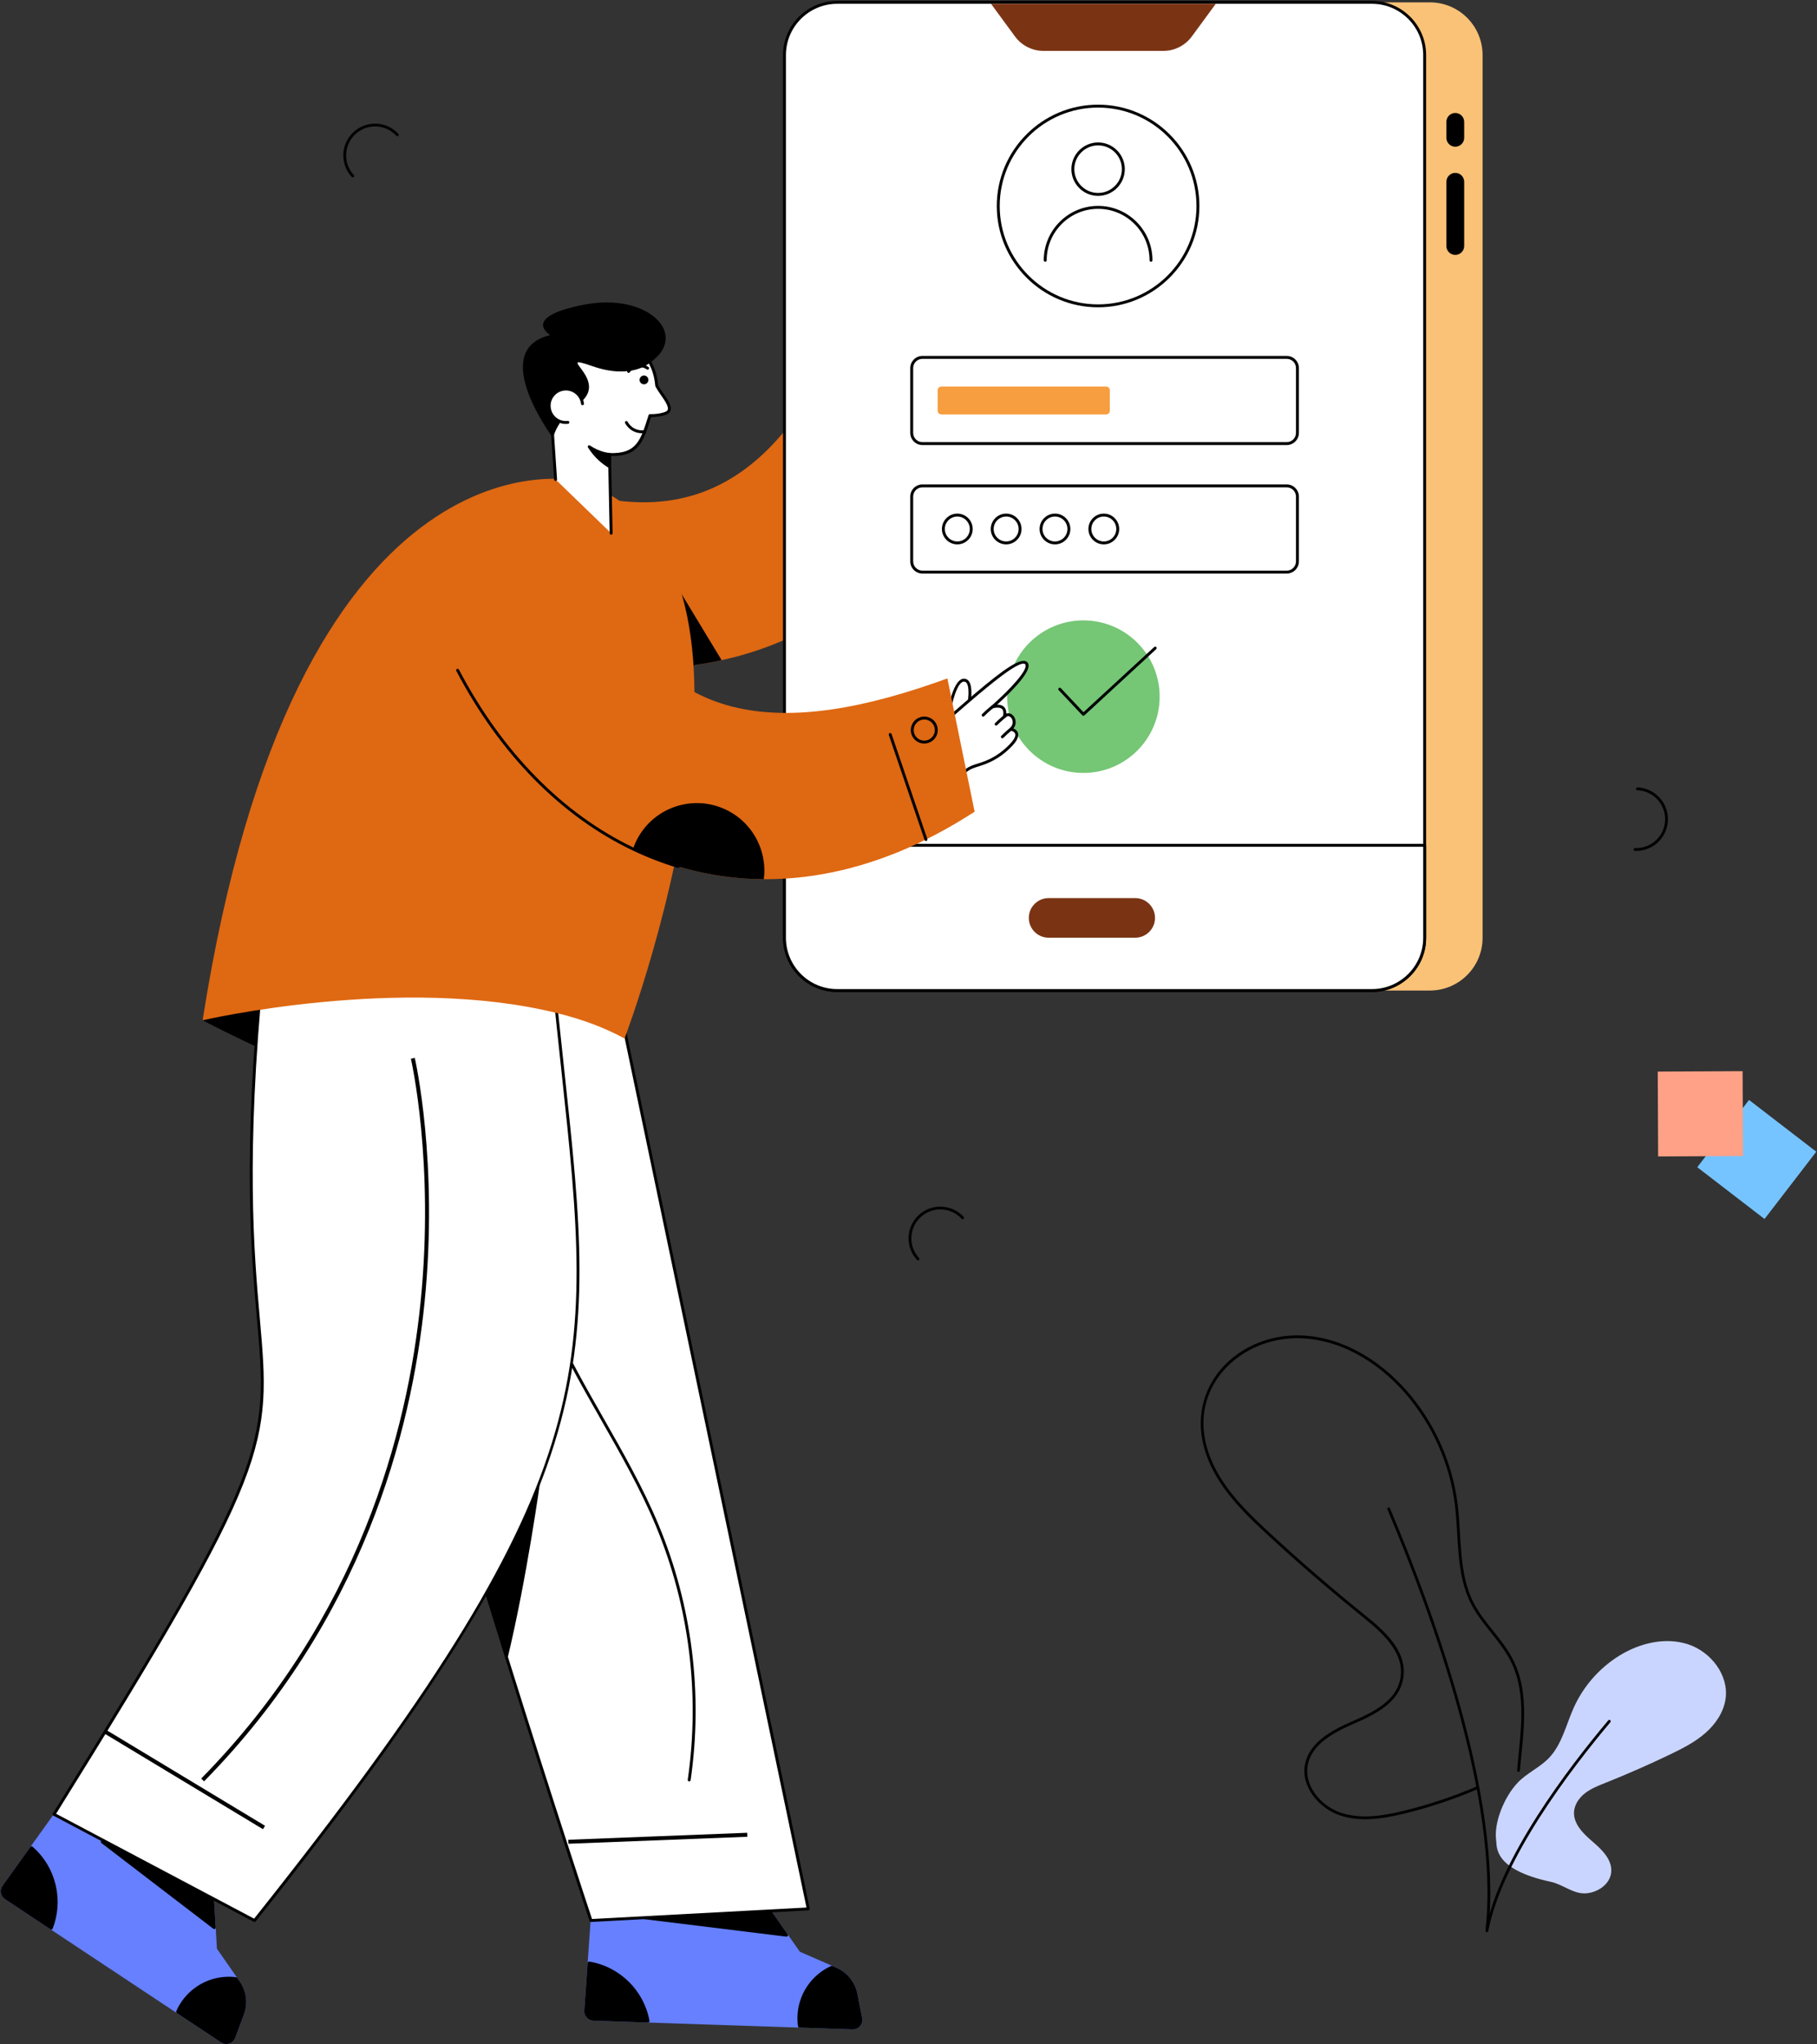 <svg width="208" height="234" viewBox="0 0 208 234" fill="none" xmlns="http://www.w3.org/2000/svg">
<rect x="0" y="0" width="208" height="234" fill="#333333" stroke="none"/>
<g id="Mobile_Login">
<g id="Group">
<g id="Group_2">
<g id="Group_3">
<g id="Group_4">
<g id="Group_5">
<g id="Group_6">
<g id="Group_7">
<path id="Vector" d="M67.935 231.124C98.456 232.149 89.986 231.864 91.516 231.916L97.604 232.12C98.193 232.139 98.644 231.604 98.532 231.025L97.977 228.225C97.728 226.958 96.87 225.894 95.684 225.378L95.223 225.175L91.455 223.533L88.116 218.766L67.759 220.061C67.687 221.094 68.02 216.322 67.055 230.144C67.019 230.662 67.421 231.108 67.935 231.124Z" fill="#6680FF"/>
</g>
</g>
</g>
<g id="Group_8">
<g id="Group_9">
<g id="Group_10">
<path id="Vector_2" d="M97.6 232.287L67.93 231.291H67.93C67.325 231.271 66.847 230.749 66.889 230.133L67.593 220.049C67.599 219.966 67.665 219.9 67.749 219.895L88.106 218.6C88.162 218.589 88.219 218.623 88.253 218.671L91.565 223.399L95.752 225.226C96.988 225.763 97.882 226.872 98.142 228.193L98.696 230.993C98.819 231.633 98.362 232.287 97.6 232.287ZM67.915 220.218L67.222 230.156C67.192 230.578 67.519 230.944 67.941 230.958C67.941 230.958 67.941 230.958 67.941 230.958L97.611 231.953C98.069 231.98 98.464 231.545 98.369 231.057L97.815 228.257C97.576 227.044 96.755 226.024 95.618 225.531L91.389 223.686C91.361 223.674 91.337 223.654 91.319 223.629L88.034 218.938L67.915 220.218Z" fill="#6680FF"/>
</g>
</g>
</g>
</g>
<g id="Group_11">
<g id="Group_12">
<g id="Group_13">
<g id="Group_14">
<path id="Vector_3" d="M67.935 231.124L74.184 231.335C73.598 228.077 71.006 225.285 67.437 224.689L67.055 230.144C67.019 230.662 67.421 231.108 67.935 231.124Z" fill="black"/>
</g>
</g>
</g>
<g id="Group_15">
<g id="Group_16">
<g id="Group_17">
<path id="Vector_4" d="M74.184 231.502C64.531 231.177 69.312 231.338 67.93 231.291H67.93C67.325 231.271 66.847 230.749 66.889 230.133L67.271 224.678C67.278 224.58 67.367 224.511 67.464 224.525C70.999 225.115 73.732 227.878 74.348 231.306C74.367 231.407 74.289 231.502 74.184 231.502ZM67.591 224.886L67.222 230.156C67.192 230.578 67.519 230.944 67.941 230.958C67.941 230.958 67.941 230.958 67.941 230.958L73.981 231.162C73.341 228.071 70.877 225.51 67.591 224.886Z" fill="black"/>
</g>
</g>
</g>
</g>
<g id="Group_18">
<g id="Group_19">
<g id="Group_20">
<g id="Group_21">
<path id="Vector_5" d="M91.516 231.916L97.605 232.12C98.193 232.14 98.644 231.605 98.532 231.026L97.978 228.225C97.728 226.959 96.87 225.894 95.684 225.379L95.223 225.176C94.754 225.385 94.302 225.659 93.877 225.994C92.024 227.459 91.203 229.738 91.516 231.916Z" fill="black"/>
</g>
</g>
</g>
<g id="Group_22">
<g id="Group_23">
<g id="Group_24">
<path id="Vector_6" d="M97.599 232.287L91.511 232.083C91.43 232.08 91.363 232.02 91.352 231.94C91.02 229.634 91.948 227.306 93.774 225.864C94.206 225.522 94.67 225.24 95.155 225.024C95.197 225.004 95.247 225.004 95.29 225.023L95.751 225.227C96.987 225.763 97.881 226.872 98.141 228.193L98.696 230.993C98.819 231.633 98.361 232.287 97.599 232.287ZM91.663 231.755L97.611 231.954C98.068 231.98 98.463 231.545 98.369 231.058L97.814 228.258C97.575 227.044 96.754 226.025 95.618 225.532L95.224 225.358C94.788 225.559 94.371 225.816 93.981 226.125C92.284 227.465 91.404 229.612 91.663 231.755Z" fill="black"/>
</g>
</g>
</g>
</g>
<g id="Group_25">
<g id="Group_26">
<g id="Group_27">
<g id="Group_28">
<path id="Vector_7" d="M73.736 219.5L90.035 221.505L88.117 218.766L73.736 219.5Z" fill="black"/>
</g>
</g>
</g>
<g id="Group_29">
<g id="Group_30">
<g id="Group_31">
<path id="Vector_8" d="M90.015 221.67L73.716 219.665C73.631 219.654 73.568 219.58 73.57 219.494C73.573 219.407 73.642 219.338 73.728 219.333L88.109 218.6C88.168 218.593 88.221 218.623 88.254 218.67L90.172 221.41C90.254 221.526 90.159 221.688 90.015 221.67ZM75.658 219.568L89.685 221.294L88.034 218.937L75.658 219.568Z" fill="black"/>
</g>
</g>
</g>
</g>
</g>
<g id="Group_32">
<g id="Group_33">
<g id="Group_34">
<g id="Group_35">
<g id="Group_36">
<path id="Vector_9" d="M0.661 217.237C26.113 234.113 19.049 229.43 20.326 230.276L25.402 233.642C25.893 233.967 26.558 233.748 26.766 233.196L27.762 230.521C28.214 229.311 28.042 227.955 27.302 226.895L27.016 226.48L24.669 223.106L24.326 217.296L6.312 207.724C5.709 208.566 8.495 204.677 0.425 215.941C0.123 216.363 0.232 216.953 0.661 217.237Z" fill="#6680FF"/>
</g>
</g>
</g>
<g id="Group_37">
<g id="Group_38">
<g id="Group_39">
<path id="Vector_10" d="M25.311 233.781L0.57 217.376C0.063 217.041 -0.067 216.345 0.291 215.845L6.177 207.627C6.226 207.559 6.318 207.538 6.391 207.577L24.404 217.149C24.455 217.176 24.489 217.228 24.492 217.286L24.833 223.049L27.44 226.801C28.211 227.905 28.39 229.318 27.919 230.579L26.922 233.254C26.675 233.913 25.886 234.161 25.311 233.781ZM6.363 207.94L0.562 216.038C0.314 216.385 0.403 216.866 0.754 217.098C0.754 217.098 0.754 217.098 0.754 217.099L25.495 233.503C25.894 233.768 26.44 233.592 26.611 233.138L27.607 230.463C28.04 229.304 27.875 228.006 27.166 226.99L24.532 223.201C24.515 223.176 24.505 223.146 24.503 223.116L24.166 217.399L6.363 207.94Z" fill="#6680FF"/>
</g>
</g>
</g>
</g>
<g id="Group_40">
<g id="Group_41">
<g id="Group_42">
<g id="Group_43">
<path id="Vector_11" d="M0.661 217.238L5.872 220.694C7.081 217.612 6.338 213.875 3.611 211.497L0.425 215.942C0.123 216.364 0.232 216.954 0.661 217.238Z" fill="black"/>
</g>
</g>
</g>
<g id="Group_44">
<g id="Group_45">
<g id="Group_46">
<path id="Vector_12" d="M5.78 220.832L0.57 217.376C0.063 217.042 -0.067 216.345 0.291 215.845L3.476 211.4C3.528 211.328 3.637 211.3 3.721 211.371C6.486 213.783 7.268 217.591 6.027 220.755C5.989 220.851 5.869 220.892 5.78 220.832ZM3.639 211.745L0.561 216.039C0.314 216.385 0.403 216.867 0.753 217.099C0.753 217.099 0.753 217.099 0.754 217.099L5.79 220.439C6.863 217.477 6.115 214.004 3.639 211.745Z" fill="black"/>
</g>
</g>
</g>
</g>
<g id="Group_47">
<g id="Group_48">
<g id="Group_49">
<g id="Group_50">
<path id="Vector_13" d="M20.326 230.276L25.403 233.642C25.894 233.967 26.559 233.749 26.767 233.197L27.763 230.521C28.215 229.312 28.043 227.956 27.303 226.895L27.017 226.48C26.508 226.413 25.98 226.409 25.442 226.472C23.096 226.747 21.202 228.257 20.326 230.276Z" fill="black"/>
</g>
</g>
</g>
<g id="Group_51">
<g id="Group_52">
<g id="Group_53">
<path id="Vector_14" d="M25.312 233.781L20.234 230.415C20.168 230.37 20.142 230.284 20.174 230.21C21.1 228.073 23.112 226.577 25.423 226.306C25.97 226.241 26.513 226.245 27.04 226.315C27.086 226.321 27.128 226.347 27.155 226.386L27.441 226.801C28.212 227.905 28.39 229.318 27.92 230.58L26.923 233.254C26.676 233.913 25.887 234.161 25.312 233.781ZM20.536 230.215L25.496 233.503C25.894 233.768 26.441 233.592 26.611 233.138L27.608 230.463C28.04 229.304 27.875 228.006 27.167 226.99L26.923 226.636C26.448 226.579 25.957 226.579 25.462 226.636C23.314 226.888 21.439 228.255 20.536 230.215Z" fill="black"/>
</g>
</g>
</g>
</g>
<g id="Group_54">
<g id="Group_55">
<g id="Group_56">
<g id="Group_57">
<path id="Vector_15" d="M11.709 210.821L24.523 220.634L24.326 217.296L11.709 210.821Z" fill="black"/>
</g>
</g>
</g>
<g id="Group_58">
<g id="Group_59">
<g id="Group_60">
<path id="Vector_16" d="M24.422 220.767L11.608 210.954C11.54 210.901 11.523 210.805 11.569 210.732C11.615 210.659 11.709 210.635 11.786 210.673L24.402 217.148C24.455 217.175 24.489 217.227 24.492 217.286L24.689 220.625C24.698 220.767 24.534 220.853 24.422 220.767ZM13.28 211.815L24.336 220.281L24.166 217.401L13.28 211.815Z" fill="black"/>
</g>
</g>
</g>
</g>
</g>
<g id="Group_61">
<g id="Group_62">
<g id="Group_63">
<g id="Group_64">
<path id="Vector_17" d="M112.065 40.799C109.475 60.154 98.069 72.182 82.609 75.565C80.551 76.019 78.424 76.314 76.231 76.457C71.473 76.76 66.429 76.33 61.213 75.128L62.003 54.914C81.378 62.785 91.45 51.817 98.466 33.219L112.065 40.799Z" fill="#DF6812"/>
</g>
</g>
</g>
</g>
<g id="Group_65">
<g id="Group_66">
<g id="Group_67">
<g id="Group_68">
<path id="Vector_18" d="M82.609 75.565C80.551 76.019 78.423 76.314 76.231 76.457L75.924 64.527L82.609 75.565Z" fill="black"/>
</g>
</g>
</g>
</g>
<g id="Group_69">
<g id="Group_70">
<g id="Group_71">
<g id="Group_72">
<g id="Group_73">
<g id="Group_74">
<path id="Vector_19" d="M169.717 6.304V107.343C169.717 110.678 167.012 113.378 163.677 113.378H157.115C160.45 113.378 163.15 110.678 163.15 107.343V6.304C163.15 2.969 160.45 0.269 157.115 0.269H163.677C167.012 0.269 169.717 2.969 169.717 6.304Z" fill="#FAC277"/>
</g>
</g>
</g>
</g>
</g>
<g id="Group_75">
<g id="Group_76">
<g id="Group_77">
<g id="Group_78">
<path id="Vector_20" d="M163.088 6.305V107.341C163.088 110.675 160.385 113.379 157.05 113.379H95.838C92.504 113.379 89.801 110.675 89.801 107.341V6.305C89.801 2.971 92.504 0.268 95.838 0.268H157.05C160.385 0.268 163.088 2.971 163.088 6.305Z" fill="white"/>
</g>
</g>
</g>
<g id="Group_79">
<g id="Group_80">
<g id="Group_81">
<path id="Vector_21" d="M157.051 113.546H95.839C92.418 113.546 89.635 110.762 89.635 107.341V6.306C89.635 2.885 92.418 0.102 95.839 0.102H157.051C160.472 0.102 163.255 2.885 163.255 6.306V107.341C163.255 110.762 160.472 113.546 157.051 113.546ZM95.839 0.435C92.602 0.435 89.968 3.068 89.968 6.306V107.341C89.968 110.579 92.602 113.212 95.839 113.212H157.051C160.288 113.212 162.922 110.579 162.922 107.341V6.306C162.922 3.068 160.288 0.435 157.051 0.435H95.839V0.435Z" fill="black"/>
</g>
</g>
</g>
</g>
<g id="Group_82">
<g id="Group_83">
<g id="Group_84">
<g id="Group_85">
<path id="Vector_22" d="M139.176 0.437L136.429 4.178C135.668 5.213 134.46 5.825 133.176 5.825H119.447C118.162 5.825 116.955 5.213 116.194 4.178L113.447 0.437H139.176Z" fill="#7A3414"/>
</g>
</g>
</g>
</g>
<g id="Group_86">
<g id="Group_87">
<g id="Group_88">
<g id="Group_89">
<path id="Vector_23" d="M89.801 96.749V107.341C89.801 110.675 92.504 113.378 95.838 113.378H157.05C160.385 113.378 163.088 110.675 163.088 107.341V96.749H89.801Z" fill="white"/>
</g>
</g>
</g>
<g id="Group_90">
<g id="Group_91">
<g id="Group_92">
<path id="Vector_24" d="M157.051 113.545H95.839C92.418 113.545 89.635 110.762 89.635 107.341V96.75C89.635 96.658 89.71 96.583 89.801 96.583H163.089C163.181 96.583 163.255 96.658 163.255 96.75V107.341C163.255 110.762 160.472 113.545 157.051 113.545ZM89.968 96.916V107.341C89.968 110.578 92.602 113.212 95.839 113.212H157.051C160.288 113.212 162.922 110.578 162.922 107.341V96.916H89.968Z" fill="black"/>
</g>
</g>
</g>
</g>
<g id="Group_93">
<g id="Group_94">
<g id="Group_95">
<g id="Group_96">
<path id="Vector_25" d="M132.751 79.74C132.751 84.561 128.845 88.471 124.02 88.471C119.199 88.471 115.289 84.561 115.289 79.74C115.289 74.916 119.199 71.01 124.02 71.01C128.845 71.01 132.751 74.916 132.751 79.74Z" fill="#75C675"/>
</g>
</g>
</g>
</g>
<g id="Group_97">
<g id="Group_98">
<g id="Group_99">
<g id="Group_100">
<path id="Vector_26" d="M123.9 81.874L121.196 78.996C121.132 78.929 121.136 78.824 121.203 78.761C121.27 78.698 121.376 78.701 121.438 78.768L124.029 81.526L132.131 74.056C132.197 73.995 132.303 73.999 132.366 74.066C132.428 74.134 132.424 74.239 132.356 74.302L124.134 81.882C124.067 81.944 123.963 81.941 123.9 81.874Z" fill="black"/>
</g>
</g>
</g>
</g>
<g id="Group_101">
<g id="Group_102">
<g id="Group_103">
<g id="Group_104">
<path id="Vector_27" d="M132.219 105.063C132.219 106.315 131.205 107.33 129.953 107.33H120.04C118.788 107.33 117.773 106.315 117.773 105.063C117.773 103.812 118.788 102.797 120.04 102.797H129.953C131.205 102.797 132.219 103.812 132.219 105.063Z" fill="#7A3414"/>
</g>
</g>
</g>
</g>
</g>
<g id="Group_105">
<g id="Group_106">
<g id="Group_107">
<g id="Group_108">
<path id="Vector_28" d="M23.195 116.782C23.195 116.782 42.923 127.273 53.282 127.267C63.641 127.261 56.227 108.994 56.227 108.994C56.227 108.994 35.198 106.642 23.195 116.782Z" fill="black"/>
</g>
</g>
</g>
</g>
<g id="Group_109">
<g id="Group_110">
<g id="Group_111">
<g id="Group_112">
<path id="Vector_29" d="M92.526 218.495L67.652 219.825C67.652 219.825 63.426 207.122 58.067 189.96C56.5 184.948 54.839 179.556 53.154 173.988C45.426 148.415 37.276 119.156 36.18 106.142L68.753 104.812L92.526 218.495Z" fill="white"/>
</g>
</g>
</g>
<g id="Group_113">
<g id="Group_114">
<g id="Group_115">
<path id="Vector_30" d="M67.653 219.991C67.581 219.991 67.517 219.945 67.495 219.877C67.452 219.75 63.207 206.976 57.908 190.009C56.272 184.776 54.619 179.402 52.995 174.036C45.871 150.464 37.143 119.553 36.014 106.155C36.006 106.063 36.077 105.979 36.173 105.975L68.747 104.646C68.828 104.626 68.9 104.699 68.916 104.778L92.689 218.461C92.71 218.56 92.638 218.655 92.535 218.661L67.662 219.99C67.659 219.991 67.656 219.991 67.653 219.991ZM36.361 106.301C37.547 119.761 46.225 150.484 53.313 173.94C54.937 179.305 56.59 184.678 58.226 189.909C63.249 205.995 67.326 218.31 67.771 219.651L92.323 218.339L68.619 104.984L36.361 106.301Z" fill="black"/>
</g>
</g>
</g>
</g>
<g id="Group_116">
<g id="Group_117">
<g id="Group_118">
<g id="Group_119">
<path id="Vector_31" d="M61.87 169.312C61.87 169.312 60.332 180.603 58.066 189.959C56.499 184.948 54.838 179.556 53.152 173.988L61.87 169.312Z" fill="black"/>
</g>
</g>
</g>
</g>
<g id="Group_120">
<g id="Group_121">
<g id="Group_122">
<g id="Group_123">
<path id="Vector_32" d="M78.896 203.902C78.888 203.902 78.88 203.902 78.872 203.9C78.781 203.887 78.718 203.803 78.731 203.712C80.149 193.869 78.888 183.828 75.086 174.674C73.329 170.444 71.017 166.389 68.781 162.467C67.807 160.758 66.799 158.991 65.85 157.231C58.396 143.413 53.609 128.51 51.62 112.934C51.609 112.843 51.673 112.76 51.765 112.748C51.855 112.738 51.939 112.801 51.951 112.892C53.934 128.426 58.709 143.291 66.143 157.073C67.091 158.829 68.097 160.595 69.07 162.302C71.311 166.232 73.629 170.297 75.394 174.547C79.219 183.756 80.487 193.858 79.06 203.759C79.048 203.842 78.977 203.902 78.896 203.902Z" fill="black"/>
</g>
</g>
</g>
</g>
<g id="Group_124">
<g id="Group_125">
<g id="Group_126">
<g id="Group_127">
<g id="Group_128">
<path id="Vector_33" d="M6.184 207.669C43.989 146.987 23.886 173.386 30.035 110.944C40.262 111.505 53.007 110.339 63.235 110.944C67.439 155.074 73.644 163.966 29.133 219.825L6.184 207.669Z" fill="white"/>
</g>
</g>
</g>
<g id="Group_129">
<g id="Group_130">
<g id="Group_131">
<path id="Vector_34" d="M29.055 219.972L6.106 207.816C6.022 207.772 5.991 207.664 6.043 207.581C30.89 167.699 30.692 165.459 29.406 150.887C28.752 143.485 27.765 132.298 29.87 110.927C29.878 110.839 29.962 110.768 30.044 110.778C40.235 111.335 53.046 110.174 63.245 110.778C63.327 110.783 63.394 110.846 63.401 110.928C63.797 115.08 64.204 118.86 64.597 122.516C66.478 139.992 67.72 151.537 63.46 165.239C59.195 178.954 49.288 194.799 29.263 219.929C29.212 219.993 29.123 220.009 29.055 219.972ZM6.42 207.605L29.089 219.613C69.279 169.157 68.016 157.398 64.266 122.552C63.877 118.936 63.475 115.199 63.083 111.102C52.977 110.522 40.307 111.654 30.185 111.118C28.104 132.354 29.087 143.486 29.737 150.858C31.03 165.507 31.229 167.777 6.42 207.605Z" fill="black"/>
</g>
</g>
</g>
</g>
</g>
<g id="Group_132">
<g id="Group_133">
<g id="Group_134">
<g id="Group_135">
<path id="Vector_35" d="M79.134 86.808C77.574 102.898 71.496 118.869 71.496 118.869C69.212 117.618 66.644 116.68 63.9 115.992C45.994 111.499 23.195 116.782 23.195 116.782C33.789 49.169 64.784 54.594 66.377 55.105C78.484 59.01 80.484 72.952 79.134 86.808Z" fill="#DF6812"/>
</g>
</g>
</g>
</g>
<g id="Group_136">
<g id="Group_137">
<g id="Group_138">
<g id="Group_139">
<g id="Group_140">
<path id="Vector_36" d="M108.564 81.888C108.564 81.888 109.202 77.691 110.414 77.853C111.626 78.015 110.693 81.857 110.693 81.857" fill="white"/>
</g>
</g>
</g>
<g id="Group_141">
<g id="Group_142">
<g id="Group_143">
<path id="Vector_37" d="M108.565 82.055C108.463 82.055 108.385 81.963 108.4 81.863C108.469 81.417 109.11 77.509 110.437 77.689C110.64 77.716 110.807 77.822 110.932 78.005C111.566 78.933 110.885 81.776 110.855 81.897C110.834 81.986 110.743 82.041 110.655 82.019C110.565 81.997 110.51 81.907 110.532 81.818C110.747 80.933 111.256 78.015 110.346 78.015C109.601 78.015 108.962 80.385 108.73 81.913C108.717 81.995 108.646 82.055 108.565 82.055Z" fill="black"/>
</g>
</g>
</g>
</g>
<g id="Group_144">
<g id="Group_145">
<g id="Group_146">
<g id="Group_147">
<path id="Vector_38" d="M108.918 81.93C108.918 81.93 111.093 80.04 111.846 79.404C113.318 78.161 116.81 75.196 117.481 75.923C118.314 76.824 113.606 80.91 113.606 80.91C113.606 80.91 115.307 80.369 114.986 81.99C115.683 81.312 116.645 82.639 115.712 83.46C115.712 83.46 117.213 83.703 115.764 85.244C114.59 86.493 113.383 87.105 112.321 87.451C111.462 87.731 110.367 87.81 109.517 89.729L108.918 81.93Z" fill="white"/>
</g>
</g>
</g>
<g id="Group_148">
<g id="Group_149">
<g id="Group_150">
<path id="Vector_39" d="M109.351 89.742L108.752 81.944C108.748 81.891 108.77 81.84 108.809 81.805C110.048 80.718 111.749 79.269 111.8 79.226C114.822 76.675 116.964 75.119 117.605 75.81C117.708 75.922 117.756 76.069 117.746 76.246C117.685 77.348 115.195 79.708 114.142 80.659C114.785 80.635 115.214 80.975 115.193 81.67C115.952 81.425 116.654 82.545 116.015 83.38C116.203 83.46 116.432 83.609 116.523 83.877C116.657 84.269 116.442 84.767 115.886 85.359C114.876 86.432 113.727 87.168 112.373 87.609C111.274 87.968 110.437 88.065 109.67 89.797C109.598 89.957 109.364 89.912 109.351 89.742ZM109.091 82.001L109.637 89.12C110.428 87.735 111.297 87.61 112.27 87.293C113.57 86.869 114.673 86.162 115.643 85.13C116.223 84.514 116.27 84.167 116.208 83.984C116.112 83.701 115.69 83.626 115.686 83.625C115.547 83.603 115.497 83.429 115.602 83.335C116.17 82.836 115.911 82.108 115.507 81.986C115.367 81.943 115.231 81.985 115.103 82.11C114.986 82.223 114.792 82.118 114.823 81.958C114.901 81.564 114.857 81.289 114.692 81.141C114.422 80.9 113.854 81.009 113.657 81.07C113.583 81.094 113.5 81.062 113.461 80.992C113.423 80.924 113.438 80.837 113.497 80.785C114.568 79.856 117.359 77.226 117.414 76.228C117.418 76.143 117.401 76.08 117.36 76.036C116.759 75.379 112.502 79.108 111.954 79.532C111.282 80.098 109.454 81.686 109.091 82.001Z" fill="black"/>
</g>
</g>
</g>
</g>
<g id="Group_151">
<g id="Group_152">
<g id="Group_153">
<g id="Group_154">
<path id="Vector_40" d="M52.387 76.718C64.627 100.026 88.291 108.06 111.568 92.906L108.453 77.653C89.775 84.454 74.891 83.966 68.231 64.141" fill="#DF6812"/>
</g>
</g>
</g>
</g>
<g id="Group_155">
<g id="Group_156">
<g id="Group_157">
<g id="Group_158">
<path id="Vector_41" d="M77.628 99.34C77.613 99.34 77.597 99.338 77.581 99.333C75.816 98.805 74.069 98.129 72.388 97.323C64.197 93.402 57.229 86.304 52.238 76.796C52.195 76.714 52.227 76.613 52.308 76.57C52.389 76.529 52.489 76.559 52.533 76.641C57.49 86.085 64.406 93.132 72.532 97.022C74.197 97.821 75.928 98.491 77.676 99.014C77.764 99.04 77.814 99.133 77.788 99.221C77.766 99.293 77.7 99.34 77.628 99.34Z" fill="black"/>
</g>
</g>
</g>
</g>
<g id="Group_159">
<g id="Group_160">
<g id="Group_161">
<g id="Group_162">
<path id="Vector_42" d="M113.606 80.91C113.606 80.91 113.19 81.21 112.543 81.856L113.606 80.91Z" fill="white"/>
</g>
</g>
</g>
<g id="Group_163">
<g id="Group_164">
<g id="Group_165">
<path id="Vector_43" d="M112.425 81.974C112.361 81.909 112.361 81.803 112.426 81.738C113.075 81.091 113.492 80.788 113.509 80.776C113.583 80.722 113.688 80.739 113.742 80.813C113.795 80.888 113.778 80.992 113.704 81.046C113.7 81.049 113.289 81.347 112.661 81.975C112.595 82.039 112.49 82.039 112.425 81.974Z" fill="black"/>
</g>
</g>
</g>
</g>
<g id="Group_166">
<g id="Group_167">
<g id="Group_168">
<g id="Group_169">
<path id="Vector_44" d="M115.093 81.941C115.093 81.941 114.676 82.241 114.029 82.887L115.093 81.941Z" fill="white"/>
</g>
</g>
</g>
<g id="Group_170">
<g id="Group_171">
<g id="Group_172">
<path id="Vector_45" d="M113.912 83.005C113.847 82.94 113.847 82.835 113.912 82.77C114.561 82.121 114.978 81.819 114.996 81.806C115.07 81.752 115.174 81.768 115.228 81.844C115.282 81.918 115.265 82.022 115.19 82.076C115.186 82.079 114.775 82.378 114.147 83.005C114.082 83.07 113.977 83.07 113.912 83.005Z" fill="black"/>
</g>
</g>
</g>
</g>
<g id="Group_173">
<g id="Group_174">
<g id="Group_175">
<g id="Group_176">
<path id="Vector_46" d="M115.806 83.394C115.806 83.394 115.389 83.694 114.742 84.341L115.806 83.394Z" fill="white"/>
</g>
</g>
</g>
<g id="Group_177">
<g id="Group_178">
<g id="Group_179">
<path id="Vector_47" d="M114.625 84.458C114.56 84.393 114.56 84.287 114.625 84.223C115.274 83.574 115.691 83.272 115.709 83.259C115.783 83.205 115.886 83.222 115.941 83.297C115.995 83.372 115.978 83.475 115.903 83.529C115.899 83.532 115.488 83.831 114.86 84.458C114.795 84.523 114.69 84.523 114.625 84.458Z" fill="black"/>
</g>
</g>
</g>
</g>
<g id="Group_180">
<g id="Group_181">
<g id="Group_182">
<g id="Group_183">
<path id="Vector_48" d="M87.436 100.634C82.18 100.602 77.131 99.413 72.459 97.173C72.505 97.045 72.552 96.918 72.602 96.791C74.175 92.829 78.661 90.895 82.624 92.468C85.974 93.798 87.881 97.216 87.436 100.634Z" fill="black"/>
</g>
</g>
</g>
</g>
<g id="Group_184">
<g id="Group_185">
<g id="Group_186">
<g id="Group_187">
<path id="Vector_49" d="M105.842 96.145L101.745 84.121C101.716 84.034 101.762 83.939 101.849 83.91C101.937 83.882 102.031 83.927 102.061 84.013L106.157 96.037C106.186 96.125 106.14 96.219 106.053 96.249C105.96 96.279 105.87 96.228 105.842 96.145Z" fill="black"/>
</g>
</g>
</g>
</g>
<g id="Group_188">
<g id="Group_189">
<g id="Group_190">
<g id="Group_191">
<path id="Vector_50" d="M105.236 84.999C104.446 84.686 104.059 83.788 104.372 82.998C104.684 82.21 105.58 81.814 106.375 82.131C107.172 82.447 107.551 83.346 107.237 84.135C106.921 84.929 106.02 85.311 105.236 84.999ZM104.682 83.121C104.436 83.74 104.74 84.444 105.359 84.69C105.976 84.933 106.682 84.632 106.927 84.012C107.174 83.389 106.875 82.687 106.252 82.44C105.635 82.195 104.93 82.497 104.682 83.121Z" fill="black"/>
</g>
</g>
</g>
</g>
</g>
<g id="Group_192">
<g id="Group_193">
<g id="Group_194">
<g id="Group_195">
<g id="Group_196">
<path id="Vector_51" d="M63.6 54.885L63.241 49.525C62.876 48.92 62.615 48.228 62.475 47.463C61.813 43.851 64.104 40.017 67.573 38.897C71.059 37.767 74.413 39.784 75.076 43.397C75.125 43.642 75.15 43.888 75.174 44.129C75.641 45.111 77.011 46.437 76.524 47.087C76.271 47.426 75.1 47.59 74.405 47.57C73.677 49.873 73.333 52.164 69.774 52.025L69.958 61.033" fill="white"/>
</g>
</g>
</g>
<g id="Group_197">
<g id="Group_198">
<g id="Group_199">
<path id="Vector_52" d="M69.958 61.2C69.868 61.2 69.793 61.127 69.791 61.037L69.608 52.028C69.605 51.923 69.703 51.844 69.781 51.859C72.928 51.975 73.356 50.326 74.246 47.519C74.269 47.449 74.336 47.403 74.41 47.403C75.147 47.43 76.204 47.237 76.391 46.987C76.648 46.644 76.135 45.904 75.682 45.252C75.617 45.159 75.025 44.316 75.009 44.146C74.984 43.903 74.96 43.663 74.913 43.43C74.599 41.721 73.667 40.329 72.286 39.505C70.913 38.685 69.259 38.525 67.624 39.055C64.229 40.152 61.993 43.911 62.639 47.434C62.772 48.165 63.022 48.84 63.383 49.44C63.397 49.462 63.405 49.488 63.407 49.514L63.767 54.874C63.773 54.965 63.703 55.045 63.612 55.051C63.52 55.051 63.441 54.987 63.434 54.896L63.077 49.577C62.707 48.951 62.449 48.25 62.312 47.493C61.636 43.813 63.973 39.885 67.522 38.738C69.248 38.179 71.001 38.35 72.456 39.219C73.921 40.093 74.909 41.566 75.24 43.367C75.288 43.608 75.313 43.849 75.337 44.084C75.827 45.086 77.233 46.418 76.657 47.187C76.344 47.607 75.147 47.736 74.527 47.738C73.679 50.453 73.197 52.262 69.944 52.196L70.125 61.03C70.126 61.122 70.053 61.198 69.962 61.2C69.96 61.2 69.959 61.2 69.958 61.2Z" fill="black"/>
</g>
</g>
</g>
</g>
<g id="Group_200">
<g id="Group_201">
<g id="Group_202">
<g id="Group_203">
<path id="Vector_53" d="M74.415 41.502C74.415 41.502 72.349 43.486 67.841 41.921C62.879 40.198 70.674 43.778 65.67 46.58C65.67 46.58 63.73 48.296 63.315 50.14C63.315 50.14 55.761 40.076 62.99 38.352C62.99 38.352 59.508 36.296 66.87 34.87C74.231 33.444 78.976 38.353 74.415 41.502Z" fill="black"/>
</g>
</g>
</g>
</g>
<g id="Group_204">
<g id="Group_205">
<g id="Group_206">
<g id="Group_207">
<path id="Vector_54" d="M66.681 46.215C66.559 45.169 65.603 44.414 64.557 44.541C63.505 44.663 62.75 45.619 62.877 46.665C62.999 47.717 63.955 48.472 65.007 48.345" fill="white"/>
</g>
</g>
</g>
<g id="Group_208">
<g id="Group_209">
<g id="Group_210">
<path id="Vector_55" d="M62.713 46.685C62.573 45.55 63.392 44.509 64.538 44.377C65.687 44.237 66.716 45.069 66.847 46.196C66.857 46.287 66.792 46.37 66.701 46.38C66.612 46.392 66.526 46.326 66.516 46.234C66.406 45.291 65.546 44.591 64.577 44.707C63.609 44.819 62.928 45.697 63.043 46.645C63.153 47.602 64.021 48.296 64.987 48.18C65.079 48.166 65.162 48.235 65.173 48.326C65.184 48.417 65.119 48.5 65.028 48.511C63.889 48.649 62.845 47.834 62.713 46.685Z" fill="black"/>
</g>
</g>
</g>
</g>
<g id="Group_211">
<g id="Group_212">
<g id="Group_213">
<g id="Group_214">
<path id="Vector_56" d="M73.239 43.639C73.325 43.904 73.612 44.051 73.874 43.967C74.139 43.881 74.286 43.594 74.2 43.329C74.115 43.063 73.829 42.92 73.564 43.005C73.301 43.09 73.153 43.373 73.239 43.639Z" fill="black"/>
</g>
</g>
</g>
</g>
<g id="Group_215">
<g id="Group_216">
<g id="Group_217">
<g id="Group_218">
<path id="Vector_57" d="M71.865 42.65C71.79 42.596 71.773 42.493 71.826 42.418C72.092 42.042 72.489 41.793 72.943 41.716C73.397 41.639 73.854 41.744 74.229 42.01C74.304 42.063 74.322 42.167 74.269 42.242C74.215 42.317 74.111 42.334 74.037 42.281C73.734 42.066 73.365 41.982 72.999 42.044C72.632 42.107 72.312 42.307 72.097 42.61C72.044 42.685 71.94 42.703 71.865 42.65Z" fill="black"/>
</g>
</g>
</g>
</g>
<g id="Group_219">
<g id="Group_220">
<g id="Group_221">
<g id="Group_222">
<path id="Vector_58" d="M69.797 52.011C69.797 52.011 68.695 51.986 67.453 51.132C68.095 52.141 68.884 52.886 69.79 53.421L69.797 52.083L69.797 52.011Z" fill="black"/>
</g>
</g>
</g>
<g id="Group_223">
<g id="Group_224">
<g id="Group_225">
<path id="Vector_59" d="M69.705 53.565C68.748 53.001 67.943 52.213 67.312 51.222C67.215 51.071 67.397 50.893 67.547 50.995C68.729 51.808 69.791 51.845 69.801 51.845C69.892 51.848 69.964 51.922 69.964 52.013L69.956 53.422C69.955 53.55 69.818 53.63 69.705 53.565ZM68.041 51.673C68.499 52.249 69.028 52.734 69.625 53.123L69.63 52.165C69.353 52.135 68.756 52.03 68.041 51.673Z" fill="black"/>
</g>
</g>
</g>
</g>
</g>
<g id="Group_226">
<g id="Group_227">
<g id="Group_228">
<g id="Group_229">
<path id="Vector_60" d="M71.703 48.359C71.703 48.359 72.284 49.588 73.821 49.407L71.703 48.359Z" fill="white"/>
</g>
</g>
</g>
<g id="Group_230">
<g id="Group_231">
<g id="Group_232">
<path id="Vector_61" d="M73.519 49.591C72.119 49.591 71.559 48.443 71.553 48.43C71.514 48.347 71.549 48.249 71.632 48.209C71.714 48.169 71.814 48.205 71.854 48.288C71.876 48.333 72.414 49.402 73.802 49.241C73.898 49.227 73.976 49.296 73.986 49.387C73.997 49.478 73.932 49.561 73.841 49.572C73.729 49.585 73.622 49.591 73.519 49.591Z" fill="black"/>
</g>
</g>
</g>
</g>
<g id="Group_233">
<g id="Group_234">
<g id="Group_235">
<g id="Group_236">
<path id="Vector_62" d="M30.105 209.373L11.922 198.401L12.158 198.011L30.341 208.983L30.105 209.373Z" fill="black"/>
</g>
</g>
</g>
</g>
<g id="Group_237">
<g id="Group_238">
<g id="Group_239">
<g id="Group_240">
<path id="Vector_63" d="M85.538 209.782L65.055 210.581L65.073 211.037L85.556 210.238L85.538 209.782Z" fill="black"/>
</g>
</g>
</g>
</g>
<g id="Group_241">
<g id="Group_242">
<g id="Group_243">
<g id="Group_244">
<path id="Vector_64" d="M23.358 203.895L23.033 203.575C41.094 185.217 46.658 163.791 48.145 149.051C49.757 133.077 47.064 121.304 47.037 121.187L47.481 121.083C47.508 121.201 50.218 133.048 48.599 149.096C47.104 163.91 41.512 185.442 23.358 203.895Z" fill="black"/>
</g>
</g>
</g>
</g>
<g id="Group_245">
<g id="Group_246">
<g id="Group_247">
<g id="Group_248">
<path id="Vector_65" d="M40.266 20.253C38.906 18.78 38.998 16.476 40.47 15.117C41.943 13.758 44.248 13.849 45.607 15.322C45.667 15.387 45.663 15.488 45.598 15.548C45.533 15.607 45.432 15.604 45.373 15.539C44.105 14.166 42.005 14.133 40.686 15.351C39.343 16.591 39.26 18.693 40.5 20.037C40.56 20.101 40.556 20.202 40.491 20.262C40.425 20.323 40.323 20.316 40.266 20.253Z" fill="black"/>
</g>
</g>
</g>
</g>
<g id="Group_249">
<g id="Group_250">
<g id="Group_251">
<g id="Group_252">
<path id="Vector_66" d="M187.153 97.393C187.065 97.39 186.997 97.315 187 97.228C187.004 97.139 187.086 97.068 187.166 97.074C189.009 97.146 190.539 95.716 190.612 93.894C190.685 92.063 189.262 90.522 187.431 90.449C187.343 90.445 187.274 90.371 187.278 90.283C187.281 90.195 187.367 90.136 187.443 90.13C189.45 90.21 191.012 91.898 190.931 93.906C190.851 95.929 189.136 97.482 187.153 97.393Z" fill="black"/>
</g>
</g>
</g>
</g>
<g id="Group_253">
<g id="Group_254">
<g id="Group_255">
<g id="Group_256">
<path id="Vector_67" d="M165.574 20.809V28.16C165.574 28.722 166.03 29.178 166.593 29.178C167.156 29.178 167.612 28.722 167.612 28.16V20.809C167.612 20.246 167.156 19.79 166.593 19.79C166.03 19.79 165.574 20.246 165.574 20.809Z" fill="black"/>
</g>
</g>
</g>
</g>
<g id="Group_257">
<g id="Group_258">
<g id="Group_259">
<g id="Group_260">
<path id="Vector_68" d="M167.612 15.774V13.949C167.612 13.387 167.156 12.931 166.593 12.931C166.03 12.931 165.574 13.387 165.574 13.949V15.774C165.574 16.337 166.03 16.793 166.593 16.793C167.156 16.793 167.612 16.337 167.612 15.774Z" fill="black"/>
</g>
</g>
</g>
</g>
<g id="Group_261">
<g id="Group_262">
<g id="Group_263">
<g id="Group_264">
<g id="Group_265">
<g id="Group_266">
<path id="Vector_69" d="M153.299 207.757C150.986 206.948 148.842 204.463 149.411 201.859C149.941 199.431 152.362 198.08 154.899 196.982C157.194 195.988 159.691 194.73 160.253 192.37C160.979 189.323 158.335 186.961 156.03 185.104L155.918 185.013C152.212 182.025 148.56 178.869 145.063 175.632C142.969 173.693 140.966 171.755 139.481 169.369C134.037 160.625 140.474 152.979 148.273 152.853C153.143 152.759 157.76 155.451 161.045 159.201C164.192 162.793 166.255 167.38 166.855 172.118C167.336 175.929 166.947 180.043 168.683 183.439C169.895 185.81 172.035 187.614 173.24 190.031C175.193 193.946 174.329 198.545 173.99 202.666C173.983 202.754 173.914 202.823 173.819 202.813C173.73 202.805 173.665 202.728 173.672 202.641C174.002 198.603 174.872 194.017 172.954 190.174C171.774 187.808 169.623 185.978 168.399 183.584C166.622 180.108 167.021 175.969 166.538 172.158C165.946 167.483 163.91 162.956 160.804 159.411C157.581 155.732 153.108 153.109 148.278 153.172C140.927 153.291 134.337 160.501 139.752 169.2C141.216 171.552 143.202 173.474 145.28 175.397C148.772 178.63 152.418 181.782 156.119 184.765L156.23 184.855C158.631 186.789 161.338 189.195 160.564 192.444C159.967 194.947 157.392 196.25 155.025 197.275C152.567 198.339 150.223 199.64 149.723 201.927C149.191 204.361 151.22 206.692 153.405 207.456C155.772 208.284 158.421 207.825 160.701 207.268C163.571 206.566 166.403 205.619 169.119 204.452C169.2 204.417 169.294 204.454 169.329 204.536C169.363 204.616 169.326 204.71 169.245 204.745C166.513 205.919 163.664 206.872 160.777 207.578C158.332 208.176 155.689 208.594 153.299 207.757Z" fill="black"/>
</g>
</g>
</g>
</g>
<g id="Group_267">
<g id="Group_268">
<g id="Group_269">
<g id="Group_270">
<path id="Vector_70" d="M170.206 220.95C170.118 220.941 170.055 220.862 170.065 220.774C171.689 205.91 163.715 184.31 158.817 172.758C158.783 172.677 158.821 172.583 158.902 172.549C158.983 172.515 159.077 172.552 159.111 172.633C164.021 184.214 172.014 205.872 170.382 220.809C170.371 220.903 170.282 220.962 170.206 220.95Z" fill="black"/>
</g>
</g>
</g>
</g>
</g>
<g id="Group_271">
<g id="Group_272">
<g id="Group_273">
<g id="Group_274">
<path id="Vector_71" d="M177.523 215.394C178.897 215.688 180.059 216.77 181.464 216.717C182.868 216.664 184.327 215.673 184.445 214.272C184.562 212.872 183.401 211.73 182.334 210.817C181.266 209.904 180.096 208.778 180.187 207.377C180.244 206.514 180.797 205.746 181.484 205.223C182.172 204.7 182.99 204.382 183.793 204.062C186.29 203.065 188.754 201.983 191.177 200.818C192.592 200.138 194.01 199.418 195.195 198.389C196.381 197.359 197.327 195.977 197.538 194.421C197.905 191.711 195.836 189.054 193.235 188.207C190.635 187.359 187.72 188.06 185.392 189.495C183.113 190.9 181.267 192.998 180.164 195.438C179.268 197.42 178.805 199.687 177.289 201.247C176.239 202.326 174.786 202.946 173.747 204.036C172.2 205.658 170.982 208.638 171.274 210.662C171.375 211.363 170.919 213.982 177.523 215.394Z" fill="#CAD5FF"/>
</g>
</g>
</g>
</g>
<g id="Group_275">
<g id="Group_276">
<g id="Group_277">
<g id="Group_278">
<path id="Vector_72" d="M170.178 221.168C170.092 221.152 170.035 221.068 170.052 220.981C171.652 212.665 179.544 202.334 184.106 196.916C184.163 196.849 184.264 196.84 184.331 196.897C184.398 196.954 184.407 197.054 184.35 197.122C179.808 202.516 171.951 212.797 170.365 221.042C170.349 221.124 170.27 221.184 170.178 221.168Z" fill="black"/>
</g>
</g>
</g>
</g>
</g>
<g id="Group_279">
<g id="Group_280">
<g id="Group_281">
<g id="Group_282">
<path id="Vector_73" d="M104.973 144.212C103.612 142.737 103.7 140.439 105.177 139.076C106.65 137.716 108.955 137.808 110.315 139.281C110.375 139.346 110.371 139.447 110.306 139.507C110.241 139.566 110.14 139.563 110.08 139.498C108.837 138.151 106.742 138.066 105.394 139.31C104.048 140.552 103.964 142.648 105.207 143.995C105.268 144.06 105.264 144.161 105.199 144.221C105.133 144.282 105.031 144.275 104.973 144.212Z" fill="black"/>
</g>
</g>
</g>
</g>
<g id="Group_283">
<g id="Group_284">
<g id="Group_285">
<g id="Group_286">
<path id="Vector_74" d="M200.219 125.901L194.293 133.601L201.993 139.526L207.918 131.826L200.219 125.901Z" fill="#76C4FF"/>
</g>
</g>
</g>
</g>
<g id="Group_287">
<g id="Group_288">
<g id="Group_289">
<g id="Group_290">
<path id="Vector_75" d="M199.482 122.606L189.768 122.654L189.816 132.369L199.531 132.32L199.482 122.606Z" fill="#FFA186"/>
</g>
</g>
</g>
</g>
</g>
<g id="Group_291">
<g id="Group_292">
<g id="Group_293">
<g id="Group_294">
<g id="Group_295">
<path id="Vector_76" d="M137.132 23.579C137.132 29.891 132.014 35.008 125.703 35.008C119.391 35.008 114.273 29.891 114.273 23.579C114.273 17.265 119.391 12.148 125.703 12.148C132.014 12.148 137.132 17.265 137.132 23.579Z" fill="white"/>
</g>
</g>
</g>
<g id="Group_296">
<g id="Group_297">
<g id="Group_298">
<path id="Vector_77" d="M125.703 35.174C119.309 35.174 114.107 29.973 114.107 23.579C114.107 17.183 119.309 11.98 125.703 11.98C132.097 11.98 137.299 17.183 137.299 23.579C137.299 29.973 132.097 35.174 125.703 35.174ZM125.703 12.314C119.493 12.314 114.441 17.367 114.441 23.579C114.441 29.789 119.493 34.841 125.703 34.841C131.914 34.841 136.966 29.789 136.966 23.579C136.966 17.367 131.914 12.314 125.703 12.314Z" fill="black"/>
</g>
</g>
</g>
</g>
</g>
<g id="Group_299">
<g id="Group_300">
<g id="Group_301">
<g id="Group_302">
<g id="Group_303">
<g id="Group_304">
<path id="Vector_78" d="M128.594 19.364C128.594 20.959 127.3 22.253 125.704 22.253C124.108 22.253 122.814 20.959 122.814 19.364C122.814 17.767 124.108 16.474 125.704 16.474C127.3 16.474 128.594 17.767 128.594 19.364Z" fill="white"/>
</g>
</g>
</g>
<g id="Group_305">
<g id="Group_306">
<g id="Group_307">
<path id="Vector_79" d="M125.704 22.42C124.019 22.42 122.648 21.049 122.648 19.363C122.648 17.678 124.019 16.307 125.704 16.307C127.39 16.307 128.76 17.678 128.76 19.363C128.76 21.049 127.39 22.42 125.704 22.42ZM125.704 16.64C124.203 16.64 122.982 17.862 122.982 19.363C122.982 20.865 124.203 22.086 125.704 22.086C127.206 22.086 128.427 20.865 128.427 19.363C128.427 17.862 127.206 16.64 125.704 16.64Z" fill="black"/>
</g>
</g>
</g>
</g>
</g>
<g id="Group_308">
<g id="Group_309">
<g id="Group_310">
<g id="Group_311">
<g id="Group_312">
<path id="Vector_80" d="M119.65 29.791C119.65 26.446 122.361 23.735 125.705 23.735C129.048 23.735 131.759 26.446 131.759 29.791" fill="white"/>
</g>
</g>
</g>
<g id="Group_313">
<g id="Group_314">
<g id="Group_315">
<path id="Vector_81" d="M131.759 29.958C131.667 29.958 131.593 29.883 131.593 29.791C131.593 26.544 128.952 23.902 125.705 23.902C122.458 23.902 119.818 26.544 119.818 29.791C119.818 29.883 119.743 29.958 119.651 29.958C119.559 29.958 119.484 29.883 119.484 29.791C119.484 26.361 122.275 23.569 125.705 23.569C129.135 23.569 131.926 26.361 131.926 29.791C131.926 29.883 131.851 29.958 131.759 29.958Z" fill="black"/>
</g>
</g>
</g>
</g>
</g>
</g>
<g id="Group_316">
<g id="Group_317">
<g id="Group_318">
<g id="Group_319">
<path id="Vector_82" d="M148.524 42.133V49.547C148.524 50.225 147.975 50.774 147.297 50.774H105.594C104.916 50.774 104.367 50.225 104.367 49.547V42.133C104.367 41.456 104.916 40.906 105.594 40.906H147.297C147.975 40.906 148.524 41.456 148.524 42.133Z" fill="white"/>
</g>
</g>
</g>
<g id="Group_320">
<g id="Group_321">
<g id="Group_322">
<path id="Vector_83" d="M147.298 50.941H105.594C104.826 50.941 104.201 50.316 104.201 49.548V42.133C104.201 41.365 104.826 40.74 105.594 40.74H147.298C148.066 40.74 148.691 41.365 148.691 42.133V49.548C148.691 50.316 148.066 50.941 147.298 50.941ZM105.594 41.073C105.01 41.073 104.534 41.549 104.534 42.133V49.548C104.534 50.132 105.01 50.608 105.594 50.608H147.298C147.882 50.608 148.358 50.132 148.358 49.548V42.133C148.358 41.549 147.882 41.073 147.298 41.073H105.594Z" fill="black"/>
</g>
</g>
</g>
</g>
<g id="Group_323">
<g id="Group_324">
<g id="Group_325">
<g id="Group_326">
<path id="Vector_84" d="M148.524 56.841V64.255C148.524 64.933 147.975 65.482 147.297 65.482H105.594C104.916 65.482 104.367 64.933 104.367 64.255V56.841C104.367 56.163 104.916 55.614 105.594 55.614H147.297C147.975 55.614 148.524 56.163 148.524 56.841Z" fill="white"/>
</g>
</g>
</g>
<g id="Group_327">
<g id="Group_328">
<g id="Group_329">
<path id="Vector_85" d="M147.298 65.649H105.594C104.826 65.649 104.201 65.024 104.201 64.255V56.842C104.201 56.073 104.826 55.448 105.594 55.448H147.298C148.066 55.448 148.691 56.073 148.691 56.842V64.255C148.691 65.024 148.066 65.649 147.298 65.649ZM105.594 55.781C105.01 55.781 104.534 56.257 104.534 56.841V64.255C104.534 64.84 105.01 65.316 105.594 65.316H147.298C147.882 65.316 148.358 64.84 148.358 64.255V56.841C148.358 56.257 147.882 55.781 147.298 55.781H105.594Z" fill="black"/>
</g>
</g>
</g>
</g>
<g id="Group_330">
<g id="Group_331">
<g id="Group_332">
<g id="Group_333">
<g id="Group_334">
<path id="Vector_86" d="M111.182 60.55C111.182 61.431 110.467 62.143 109.589 62.143C108.707 62.143 107.992 61.431 107.992 60.55C107.992 59.668 108.707 58.956 109.589 58.956C110.467 58.956 111.182 59.668 111.182 60.55Z" fill="white"/>
</g>
</g>
</g>
<g id="Group_335">
<g id="Group_336">
<g id="Group_337">
<path id="Vector_87" d="M109.589 62.309C108.617 62.309 107.826 61.52 107.826 60.549C107.826 59.579 108.617 58.789 109.589 58.789C110.56 58.789 111.349 59.579 111.349 60.549C111.349 61.52 110.56 62.309 109.589 62.309ZM109.589 59.122C108.801 59.122 108.159 59.762 108.159 60.549C108.159 61.336 108.801 61.976 109.589 61.976C110.376 61.976 111.016 61.336 111.016 60.549C111.016 59.762 110.376 59.122 109.589 59.122Z" fill="black"/>
</g>
</g>
</g>
</g>
<g id="Group_338">
<g id="Group_339">
<g id="Group_340">
<g id="Group_341">
<path id="Vector_88" d="M116.772 60.55C116.772 61.431 116.057 62.143 115.179 62.143C114.297 62.143 113.582 61.431 113.582 60.55C113.582 59.668 114.297 58.956 115.179 58.956C116.057 58.956 116.772 59.668 116.772 60.55Z" fill="white"/>
</g>
</g>
</g>
<g id="Group_342">
<g id="Group_343">
<g id="Group_344">
<path id="Vector_89" d="M115.179 62.309C114.207 62.309 113.416 61.52 113.416 60.549C113.416 59.579 114.207 58.789 115.179 58.789C116.15 58.789 116.939 59.579 116.939 60.549C116.939 61.52 116.15 62.309 115.179 62.309ZM115.179 59.122C114.391 59.122 113.749 59.762 113.749 60.549C113.749 61.336 114.391 61.976 115.179 61.976C115.966 61.976 116.606 61.336 116.606 60.549C116.606 59.762 115.966 59.122 115.179 59.122Z" fill="black"/>
</g>
</g>
</g>
</g>
<g id="Group_345">
<g id="Group_346">
<g id="Group_347">
<g id="Group_348">
<path id="Vector_90" d="M122.362 60.55C122.362 61.431 121.647 62.143 120.768 62.143C119.887 62.143 119.172 61.431 119.172 60.55C119.172 59.668 119.887 58.956 120.768 58.956C121.647 58.956 122.362 59.668 122.362 60.55Z" fill="white"/>
</g>
</g>
</g>
<g id="Group_349">
<g id="Group_350">
<g id="Group_351">
<path id="Vector_91" d="M120.769 62.309C119.797 62.309 119.006 61.52 119.006 60.549C119.006 59.579 119.797 58.789 120.769 58.789C121.739 58.789 122.529 59.579 122.529 60.549C122.529 61.52 121.739 62.309 120.769 62.309ZM120.769 59.122C119.98 59.122 119.339 59.762 119.339 60.549C119.339 61.336 119.98 61.976 120.769 61.976C121.556 61.976 122.196 61.336 122.196 60.549C122.196 59.762 121.556 59.122 120.769 59.122Z" fill="black"/>
</g>
</g>
</g>
</g>
<g id="Group_352">
<g id="Group_353">
<g id="Group_354">
<g id="Group_355">
<path id="Vector_92" d="M127.952 60.55C127.952 61.431 127.237 62.143 126.358 62.143C125.477 62.143 124.762 61.431 124.762 60.55C124.762 59.668 125.477 58.956 126.358 58.956C127.237 58.956 127.952 59.668 127.952 60.55Z" fill="white"/>
</g>
</g>
</g>
<g id="Group_356">
<g id="Group_357">
<g id="Group_358">
<path id="Vector_93" d="M126.359 62.309C125.387 62.309 124.596 61.52 124.596 60.549C124.596 59.579 125.387 58.789 126.359 58.789C127.329 58.789 128.119 59.579 128.119 60.549C128.119 61.52 127.329 62.309 126.359 62.309ZM126.359 59.122C125.57 59.122 124.929 59.762 124.929 60.549C124.929 61.336 125.57 61.976 126.359 61.976C127.146 61.976 127.786 61.336 127.786 60.549C127.786 59.762 127.146 59.122 126.359 59.122Z" fill="black"/>
</g>
</g>
</g>
</g>
</g>
<g id="Group_359">
<g id="Group_360">
<g id="Group_361">
<g id="Group_362">
<path id="Vector_94" d="M127.047 44.669V47.011C127.047 47.247 126.855 47.439 126.618 47.439H107.766C107.53 47.439 107.338 47.247 107.338 47.011V44.669C107.338 44.433 107.53 44.241 107.766 44.241H126.618C126.855 44.241 127.047 44.433 127.047 44.669Z" fill="#F79E40"/>
</g>
</g>
</g>
</g>
</g>
</g>
</svg>
